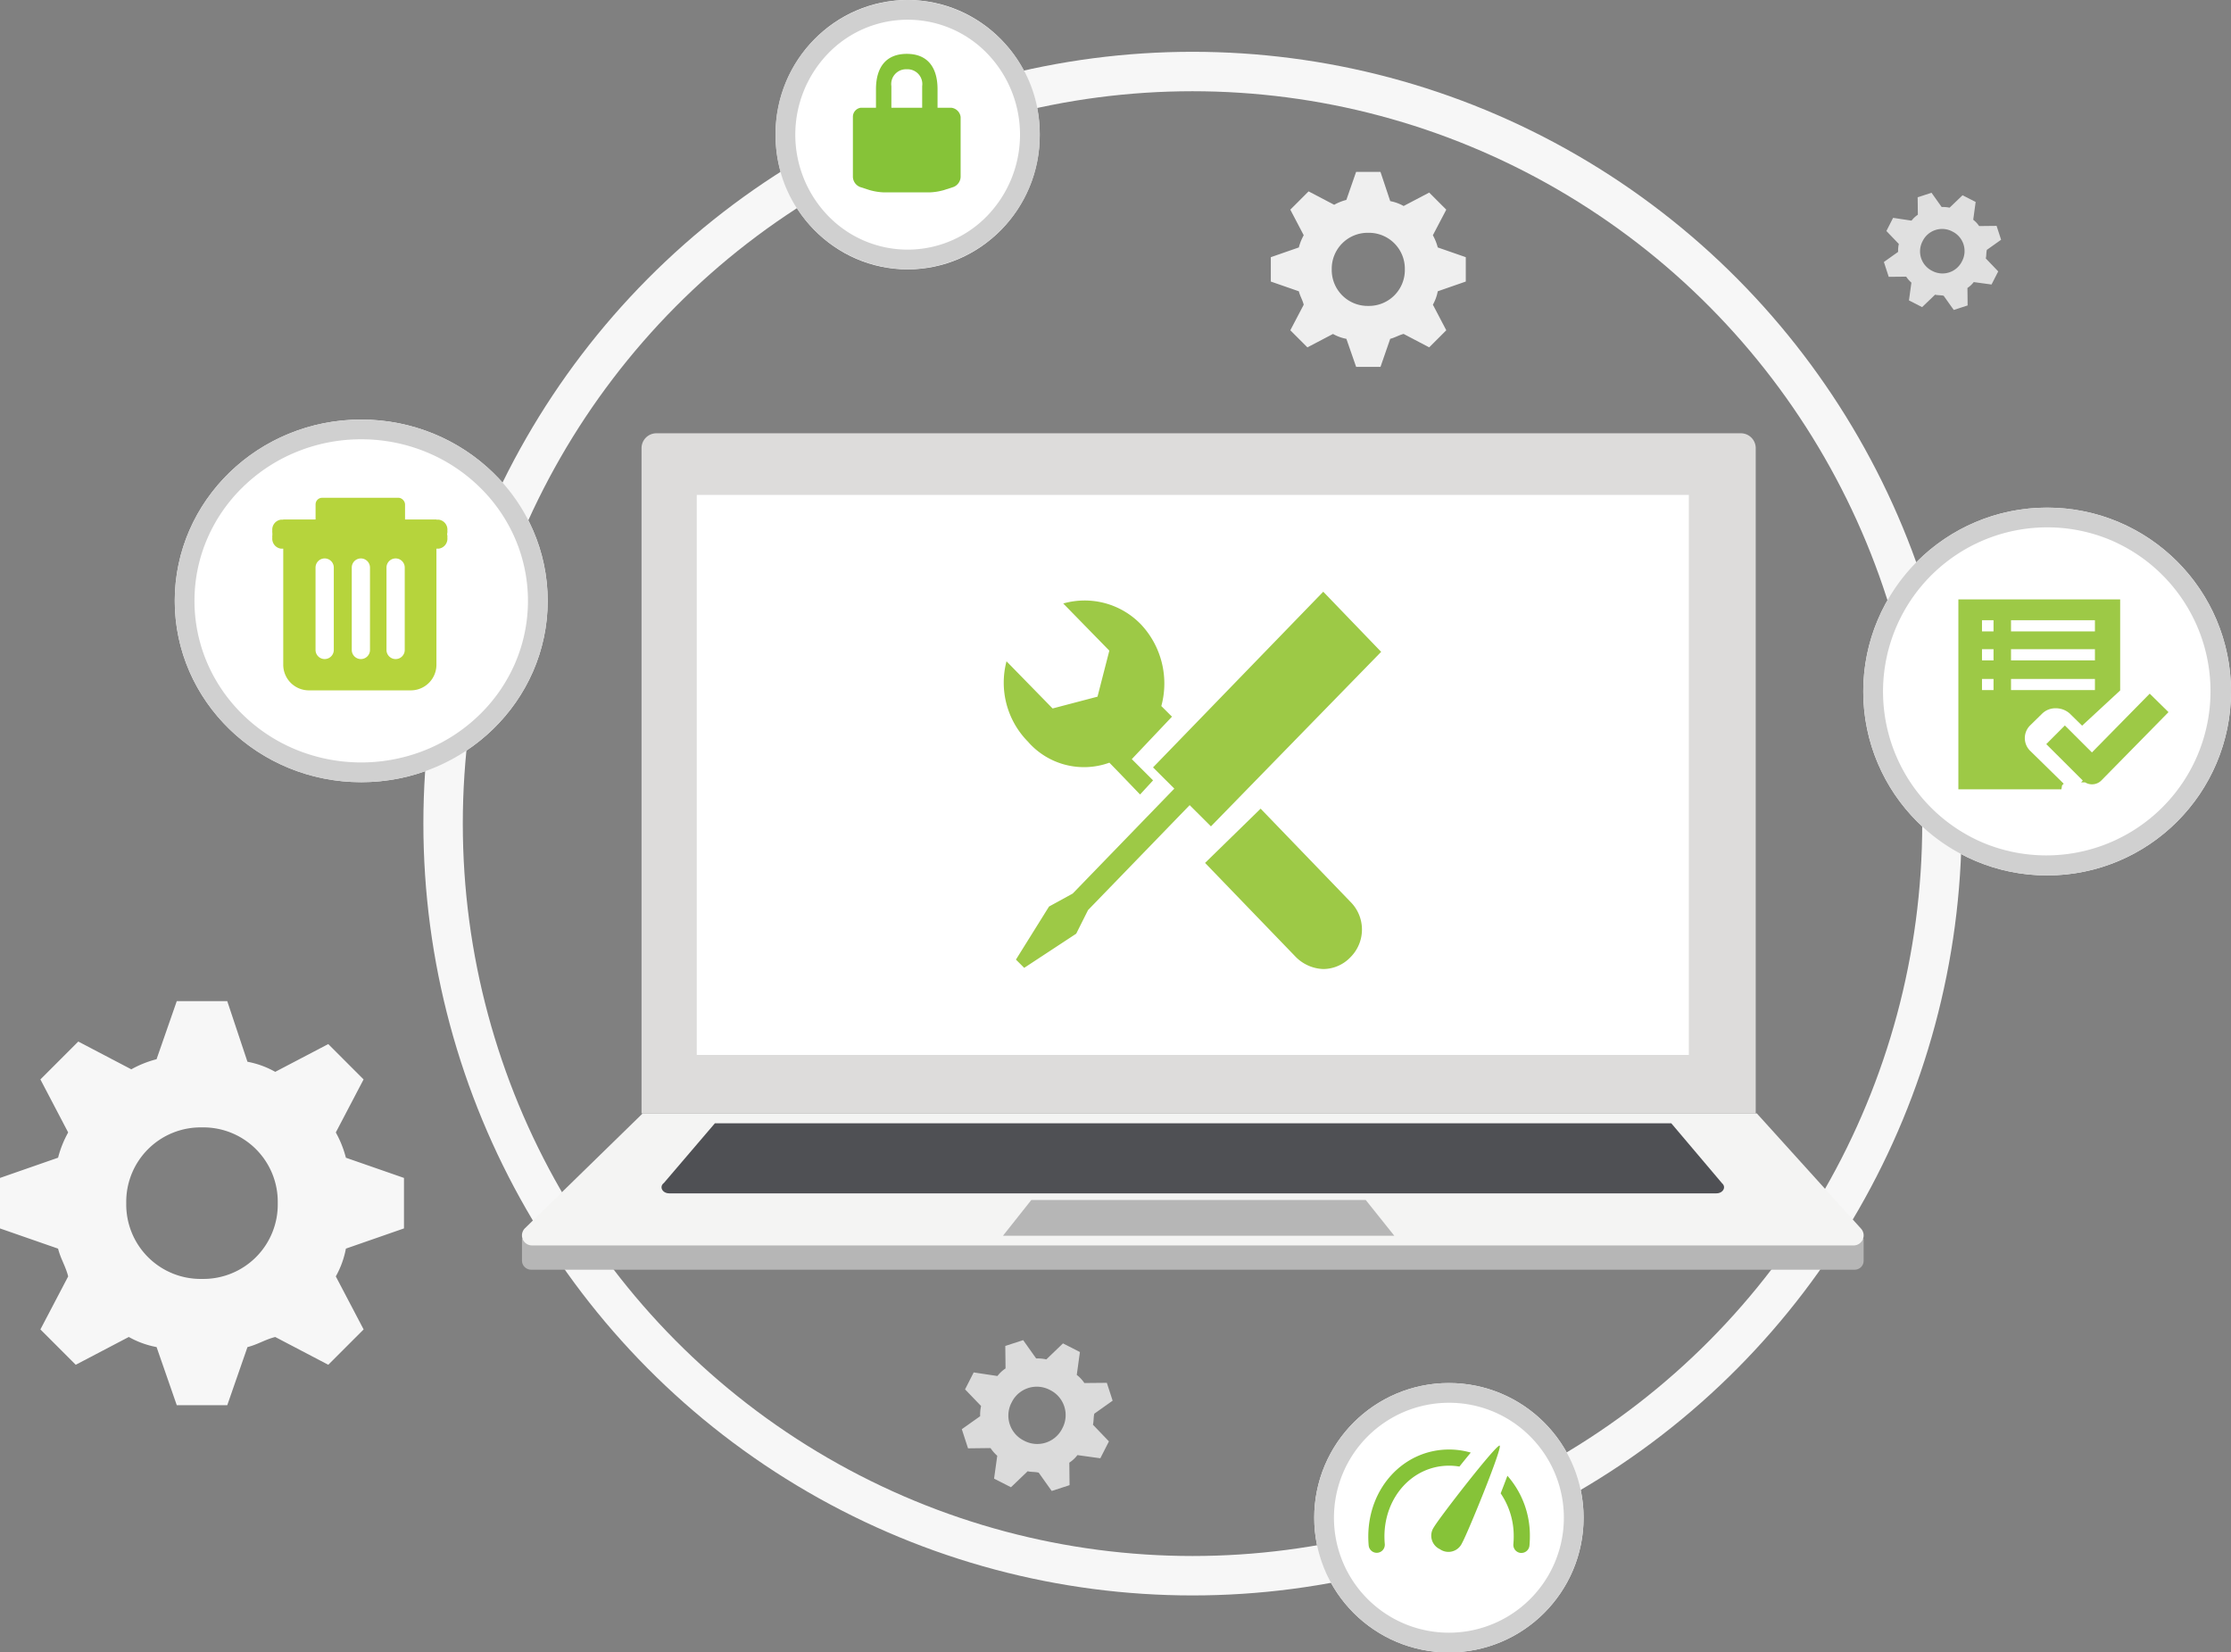 <svg xmlns="http://www.w3.org/2000/svg" width="339.501" height="251.429"><rect width="100%" height="100%" fill="#808080" stroke="none"/><g id="hero_image" data-name="hero image" transform="translate(-648 -139)"><g id="Ellipse_42" data-name="Ellipse 42" transform="translate(712.427 146.882)" fill="none" stroke="#f7f7f7" stroke-width="6"><ellipse cx="117.044" cy="117.439" rx="117.044" ry="117.439" stroke="none"/><ellipse cx="117.044" cy="117.439" rx="114.044" ry="114.439"/></g><g id="Group_1379" data-name="Group 1379" transform="translate(727.43 204.927)"><path id="Rectangle_3477" data-name="Rectangle 3477" d="M2.264 0h165.024a2.264 2.264 0 012.264 2.264v101.224H0V2.264A2.264 2.264 0 012.264 0z" transform="translate(18.195)" fill="#dddcdb"/><path id="Rectangle_3478" data-name="Rectangle 3478" d="M0 0h204.167v3.341a1.359 1.359 0 01-1.359 1.359H1.4A1.4 1.4 0 010 3.3V0z" transform="translate(0 122.569)" fill="#b6b6b6"/><path id="Rectangle_3479" data-name="Rectangle 3479" transform="translate(26.599 9.383)" fill="#fff" d="M0 0h150.97v85.209H0z"/><path id="Path_1684" data-name="Path 1684" d="M132.464 552.732h-201.2a1.528 1.528 0 01-1.018-2.626l17.9-17.463h169.549l15.854 17.532a1.527 1.527 0 01-1.085 2.557z" transform="translate(70.22 -429.156)" fill="#f4f4f3"/><path id="Path_1685" data-name="Path 1685" d="M103.267 544.221h-159.34c-1.059 0-1.575-1.017-.807-1.59l7.748-9.067H96.415l7.71 9.108c.697.59.165 1.549-.858 1.549z" transform="translate(78.486 -428.569)" fill="#4f5054"/><path id="Path_1686" data-name="Path 1686" d="M34.036 546.128h-59.549l4.311-5.437h50.894z" transform="translate(98.71 -424.026)" fill="#b6b6b6"/></g><ellipse id="Ellipse_34" data-name="Ellipse 34" cx="28.374" cy="27.586" rx="28.374" ry="27.586" transform="translate(674.595 202.842)" fill="#fff"/><path id="Ellipse_34_-_Outline" data-name="Ellipse 34 - Outline" d="M28.374 3a25.909 25.909 0 00-9.9 1.942 25.352 25.352 0 00-8.074 5.289 24.48 24.48 0 00-5.421 7.814 23.969 23.969 0 000 19.082 24.48 24.48 0 005.421 7.815 25.352 25.352 0 008.069 5.288 26.219 26.219 0 0019.807 0 25.352 25.352 0 008.069-5.288 24.48 24.48 0 005.421-7.814 23.969 23.969 0 000-19.082 24.48 24.48 0 00-5.421-7.814 25.352 25.352 0 00-8.069-5.288A25.909 25.909 0 0028.374 3m0-3c15.671 0 28.375 12.351 28.375 27.586s-12.7 27.586-28.374 27.586S0 42.822 0 27.586 12.7 0 28.374 0z" transform="translate(674.595 202.842)" fill="#d0d0d0"/><circle id="Ellipse_43" data-name="Ellipse 43" cx="27.98" cy="27.98" r="27.98" transform="translate(931.541 216.241)" fill="#fff"/><path id="Ellipse_43_-_Outline" data-name="Ellipse 43 - Outline" d="M27.98 3a24.988 24.988 0 00-9.723 48A24.988 24.988 0 0037.7 4.962 24.821 24.821 0 0027.98 3m0-3A27.98 27.98 0 110 27.98 27.98 27.98 0 0127.98 0z" transform="translate(931.541 216.241)" fill="#d0d0d0"/><path id="icon_tab_toolbox" d="M967.126 2158.015c.9.9 4.675 4.844 4.675 4.844l1.978-2.151-3.237-3.232 6.114-6.458-1.619-1.615a13.13 13.13 0 00-3.057-12.379 11.9 11.9 0 00-11.869-3.229l7.014 7.177-1.8 7-6.834 1.795-7.014-7.176a12.774 12.774 0 003.237 12.2 11.318 11.318 0 0012.409 3.23zm23.02 7l-8.453 8.254 13.848 14.353a6.2 6.2 0 004.136 1.794 5.755 5.755 0 004.137-1.794 5.947 5.947 0 000-8.433l-13.668-14.175zm18.343-23.862l-8.813-9.15-25.9 26.732 3.237 3.23-15.466 15.969-3.6 1.974-5.036 8.073 1.259 1.256 7.913-5.2 1.8-3.59 15.466-15.968 3.237 3.23 25.9-26.554z" transform="translate(-150.312 -1902.969)" fill="#9dc946"/><ellipse id="Ellipse_35" data-name="Ellipse 35" cx="20.099" cy="20.493" rx="20.099" ry="20.493" transform="translate(766.023 139)" fill="#fff"/><path id="Ellipse_35_-_Outline" data-name="Ellipse 35 - Outline" d="M20.1 3A16.8 16.8 0 008.029 8.1a17.778 17.778 0 000 24.78 16.826 16.826 0 0024.14 0 17.778 17.778 0 000-24.78A16.8 16.8 0 0020.1 3m0-3a20.3 20.3 0 0120.1 20.493 20.3 20.3 0 01-20.1 20.492A20.3 20.3 0 010 20.493 20.3 20.3 0 0120.1 0z" transform="translate(766.023 139)" fill="#d0d0d0"/><circle id="Ellipse_44" data-name="Ellipse 44" cx="20.493" cy="20.493" r="20.493" transform="translate(847.994 349.444)" fill="#fff"/><path id="Ellipse_44_-_Outline" data-name="Ellipse 44 - Outline" d="M20.493 3a17.493 17.493 0 00-12.37 29.862A17.493 17.493 0 1032.862 8.123 17.378 17.378 0 0020.493 3m0-3A20.493 20.493 0 110 20.493 20.493 20.493 0 0120.493 0z" transform="translate(847.994 349.444)" fill="#d0d0d0"/><path id="lock" d="M19.789 9.8h-2.108V6.987C17.681 3.594 16.118 1.6 13 1.6S8.313 3.594 8.313 6.987V9.8H5.971A1.392 1.392 0 004.8 11.2v9.135a1.718 1.718 0 001.114 1.53l1.4.453a9.057 9.057 0 002.286.359h6.792a8.992 8.992 0 002.285-.359l1.4-.453a1.716 1.716 0 001.116-1.53V11.2a1.609 1.609 0 00-1.405-1.4zm-4.45 0h-4.684V6.517A2.255 2.255 0 0113 3.942a2.255 2.255 0 012.342 2.575V9.8z" transform="translate(772.989 145.597)" fill="#86c338"/><g id="icon_registry_junk" data-name="icon_registry junk" transform="translate(689.438 214.739)" fill="#b6d43c"><path id="Subtraction_2" data-name="Subtraction 2" d="M19.426 25.975H3.885A3.9 3.9 0 010 22.079V0h23.311v22.079a3.9 3.9 0 01-3.885 3.896zM17.1 5.9a1.392 1.392 0 00-1.389 1.392v12.531a1.392 1.392 0 001.389 1.393 1.391 1.391 0 001.389-1.392V7.291A1.392 1.392 0 0017.1 5.9zm-5.285 0a1.392 1.392 0 00-1.389 1.392v12.531a1.392 1.392 0 001.389 1.392 1.391 1.391 0 001.385-1.392V7.291A1.392 1.392 0 0011.813 5.9zM6.3 5.9a1.392 1.392 0 00-1.386 1.391v12.532a1.389 1.389 0 102.778 0V7.291A1.391 1.391 0 006.3 5.9z" transform="translate(1.665 3.33)"/><path id="Line_192" data-name="Line 192" d="M24.309 2.33H.332A1.527 1.527 0 01-1 .665 1.527 1.527 0 01.332-1h23.977A1.527 1.527 0 0125.641.665a1.527 1.527 0 01-1.332 1.665z" transform="translate(1 4.33)"/><path id="Line_195" data-name="Line 195" d="M24.309 2.33H.332A1.527 1.527 0 01-1 .665 1.527 1.527 0 01.332-1h23.977A1.527 1.527 0 0125.641.665a1.527 1.527 0 01-1.332 1.665z" transform="translate(1 5.416)"/><rect id="Rectangle_2919" data-name="Rectangle 2919" width="13.614" height="4.788" rx="1" transform="translate(6.585)"/></g><path id="gauge" d="M9.993 18.023a2.268 2.268 0 00.9 3.359 2.266 2.266 0 003.359-.9c.847-1.469 6.206-14.589 5.74-14.858s-9.151 10.929-9.999 12.399zm2.3-9.345a9.253 9.253 0 011.575.134c.539-.675 1.141-1.419 1.728-2.125a11.87 11.87 0 00-3.3-.469C5.4 6.219 0 12.033 0 19.457c0 .456.02.912.06 1.356a1.229 1.229 0 102.449-.219 12.928 12.928 0 01-.051-1.137c0-6.045 4.32-10.779 9.837-10.779zm8.876 1.537c-.343.922-.705 1.861-1.025 2.673a11.515 11.515 0 011.986 6.568c0 .389-.018.781-.053 1.16a1.231 1.231 0 001.113 1.338h.113a1.231 1.231 0 001.223-1.119c.041-.455.063-.92.063-1.383a13.755 13.755 0 00-3.42-9.242z" transform="translate(856.219 353.339)" fill="#86c338"/><g id="home_icon_scan-results" transform="translate(946.515 230.704)" fill="#9dc946" stroke="#9dc946" stroke-linecap="round"><path id="Subtraction_1" data-name="Subtraction 1" d="M15.178 27.9H0V0h23.621v13.136l-5.279 4.887-1.574-1.543a3.7 3.7 0 00-2.456-.914 3.367 3.367 0 00-2.353.9l-1.928 1.89a3.209 3.209 0 00.085 4.581l.024.022 5.037 4.941zM7.01 11.1v2.7h13.77v-2.7zm-4.416 0v2.7h2.755v-2.7zM7.01 6.576v2.7h13.77v-2.7zm-4.416 0v2.7h2.755v-2.7zM7.01 2.169v2.7h13.77v-2.7zm-4.416 0v2.7h2.755v-2.7z" stroke-width="1"/><path id="Path_2537" data-name="Path 2537" d="M19.836 26.637a1.006 1.006 0 01-.71-.293l-4.838-4.826 1.419-1.423 4.122 4.111 8.8-8.95 1.433 1.409-9.505 9.672a1 1 0 01-.711.3z" stroke-width="2"/></g><path id="icon_top_gear" d="M19.2 7.506l1.588-3.031-2.022-2.021-3.031 1.588a5.171 5.171 0 00-1.588-.577L12.992 0H10.1L8.95 3.32a6.033 6.033 0 00-1.444.58L4.475 2.31 2.31 4.475 3.9 7.506a6.033 6.033 0 00-.58 1.444L0 10.1v2.887l3.32 1.155c.144.577.433 1.01.577 1.588L2.31 18.766l2.021 2.021L7.362 19.2a5.171 5.171 0 001.588.577L10.1 23.1h2.887l1.155-3.32c.577-.144 1.01-.433 1.588-.577l3.031 1.588 2.021-2.021-1.582-3.035a5.171 5.171 0 00.577-1.588l3.32-1.155V10.1l-3.32-1.15a6.033 6.033 0 00-.577-1.444zm-7.651 8.373a4.253 4.253 0 01-4.331-4.331 4.253 4.253 0 014.331-4.331 4.253 4.253 0 014.331 4.331 4.253 4.253 0 01-4.332 4.331z" transform="rotate(-63 688.383 -465.103)" fill="#dbdbdb"/><path id="icon_top_gear-2" data-name="icon_top_gear" d="M14.921 5.834l1.234-2.356-1.57-1.571-2.356 1.234a4.019 4.019 0 00-1.234-.449L10.1 0H7.853l-.9 2.58a4.689 4.689 0 00-1.122.449L3.478 1.8 1.8 3.478l1.229 2.356a4.689 4.689 0 00-.449 1.122L0 7.853V10.1l2.58.9c.112.449.337.785.449 1.234L1.8 14.585l1.571 1.571 2.356-1.234a4.019 4.019 0 001.234.449l.9 2.58H10.1l.9-2.58c.449-.112.785-.337 1.234-.449l2.356 1.234 1.571-1.571-1.234-2.356a4.019 4.019 0 00.449-1.234l2.58-.9V7.853l-2.58-.9a4.689 4.689 0 00-.455-1.119zm-5.946 6.507A3.306 3.306 0 015.61 8.975 3.306 3.306 0 018.975 5.61a3.306 3.306 0 013.366 3.366 3.306 3.306 0 01-3.366 3.365z" transform="rotate(-63 613.55 -669.46)" fill="#e0e0e0"/><path id="icon_top_gear-3" data-name="icon_top_gear" d="M24.658 9.641L26.7 5.747l-2.6-2.6-3.891 2.044a6.642 6.642 0 00-2.039-.742L16.686 0h-3.708l-1.483 4.264a7.748 7.748 0 00-1.854.742l-3.894-2.04-2.781 2.781 2.04 3.894a7.748 7.748 0 00-.742 1.854L0 12.978v3.708l4.264 1.483c.185.742.556 1.3.742 2.039L2.966 24.1l2.6 2.6 3.893-2.039a6.642 6.642 0 002.039.742l1.483 4.264h3.708l1.48-4.267c.742-.185 1.3-.556 2.039-.742L24.1 26.7l2.6-2.6-2.039-3.893a6.642 6.642 0 00.742-2.039l4.264-1.483v-3.707L25.4 11.495a7.748 7.748 0 00-.742-1.854zm-9.826 10.753a5.463 5.463 0 01-5.562-5.562 5.463 5.463 0 015.562-5.562 5.463 5.463 0 015.562 5.562 5.463 5.463 0 01-5.562 5.562z" transform="translate(841.387 165.154)" fill="#efefef"/><path id="icon_top_gear-4" data-name="icon_top_gear" d="M51.1 19.981l4.227-8.069-5.375-5.38-8.069 4.227a13.765 13.765 0 00-4.227-1.537L34.582 0H26.9l-3.077 8.838a16.058 16.058 0 00-3.842 1.537l-8.069-4.227-5.764 5.764 4.227 8.069a16.058 16.058 0 00-1.537 3.842L0 26.9v7.685l8.838 3.074c.384 1.537 1.153 2.69 1.537 4.227l-4.227 8.066 5.379 5.379L19.6 51.1a13.765 13.765 0 004.227 1.537l3.073 8.842h7.685l3.074-8.838c1.537-.384 2.69-1.153 4.227-1.537l8.069 4.227 5.379-5.379-4.234-8.069a13.765 13.765 0 001.537-4.227l8.838-3.074V26.9l-8.838-3.074a16.058 16.058 0 00-1.537-3.845zM30.74 42.267A11.322 11.322 0 0119.212 30.74 11.322 11.322 0 0130.74 19.212 11.322 11.322 0 0142.267 30.74 11.322 11.322 0 0130.74 42.267z" transform="translate(648 291.332)" fill="#f7f7f7"/></g></svg>